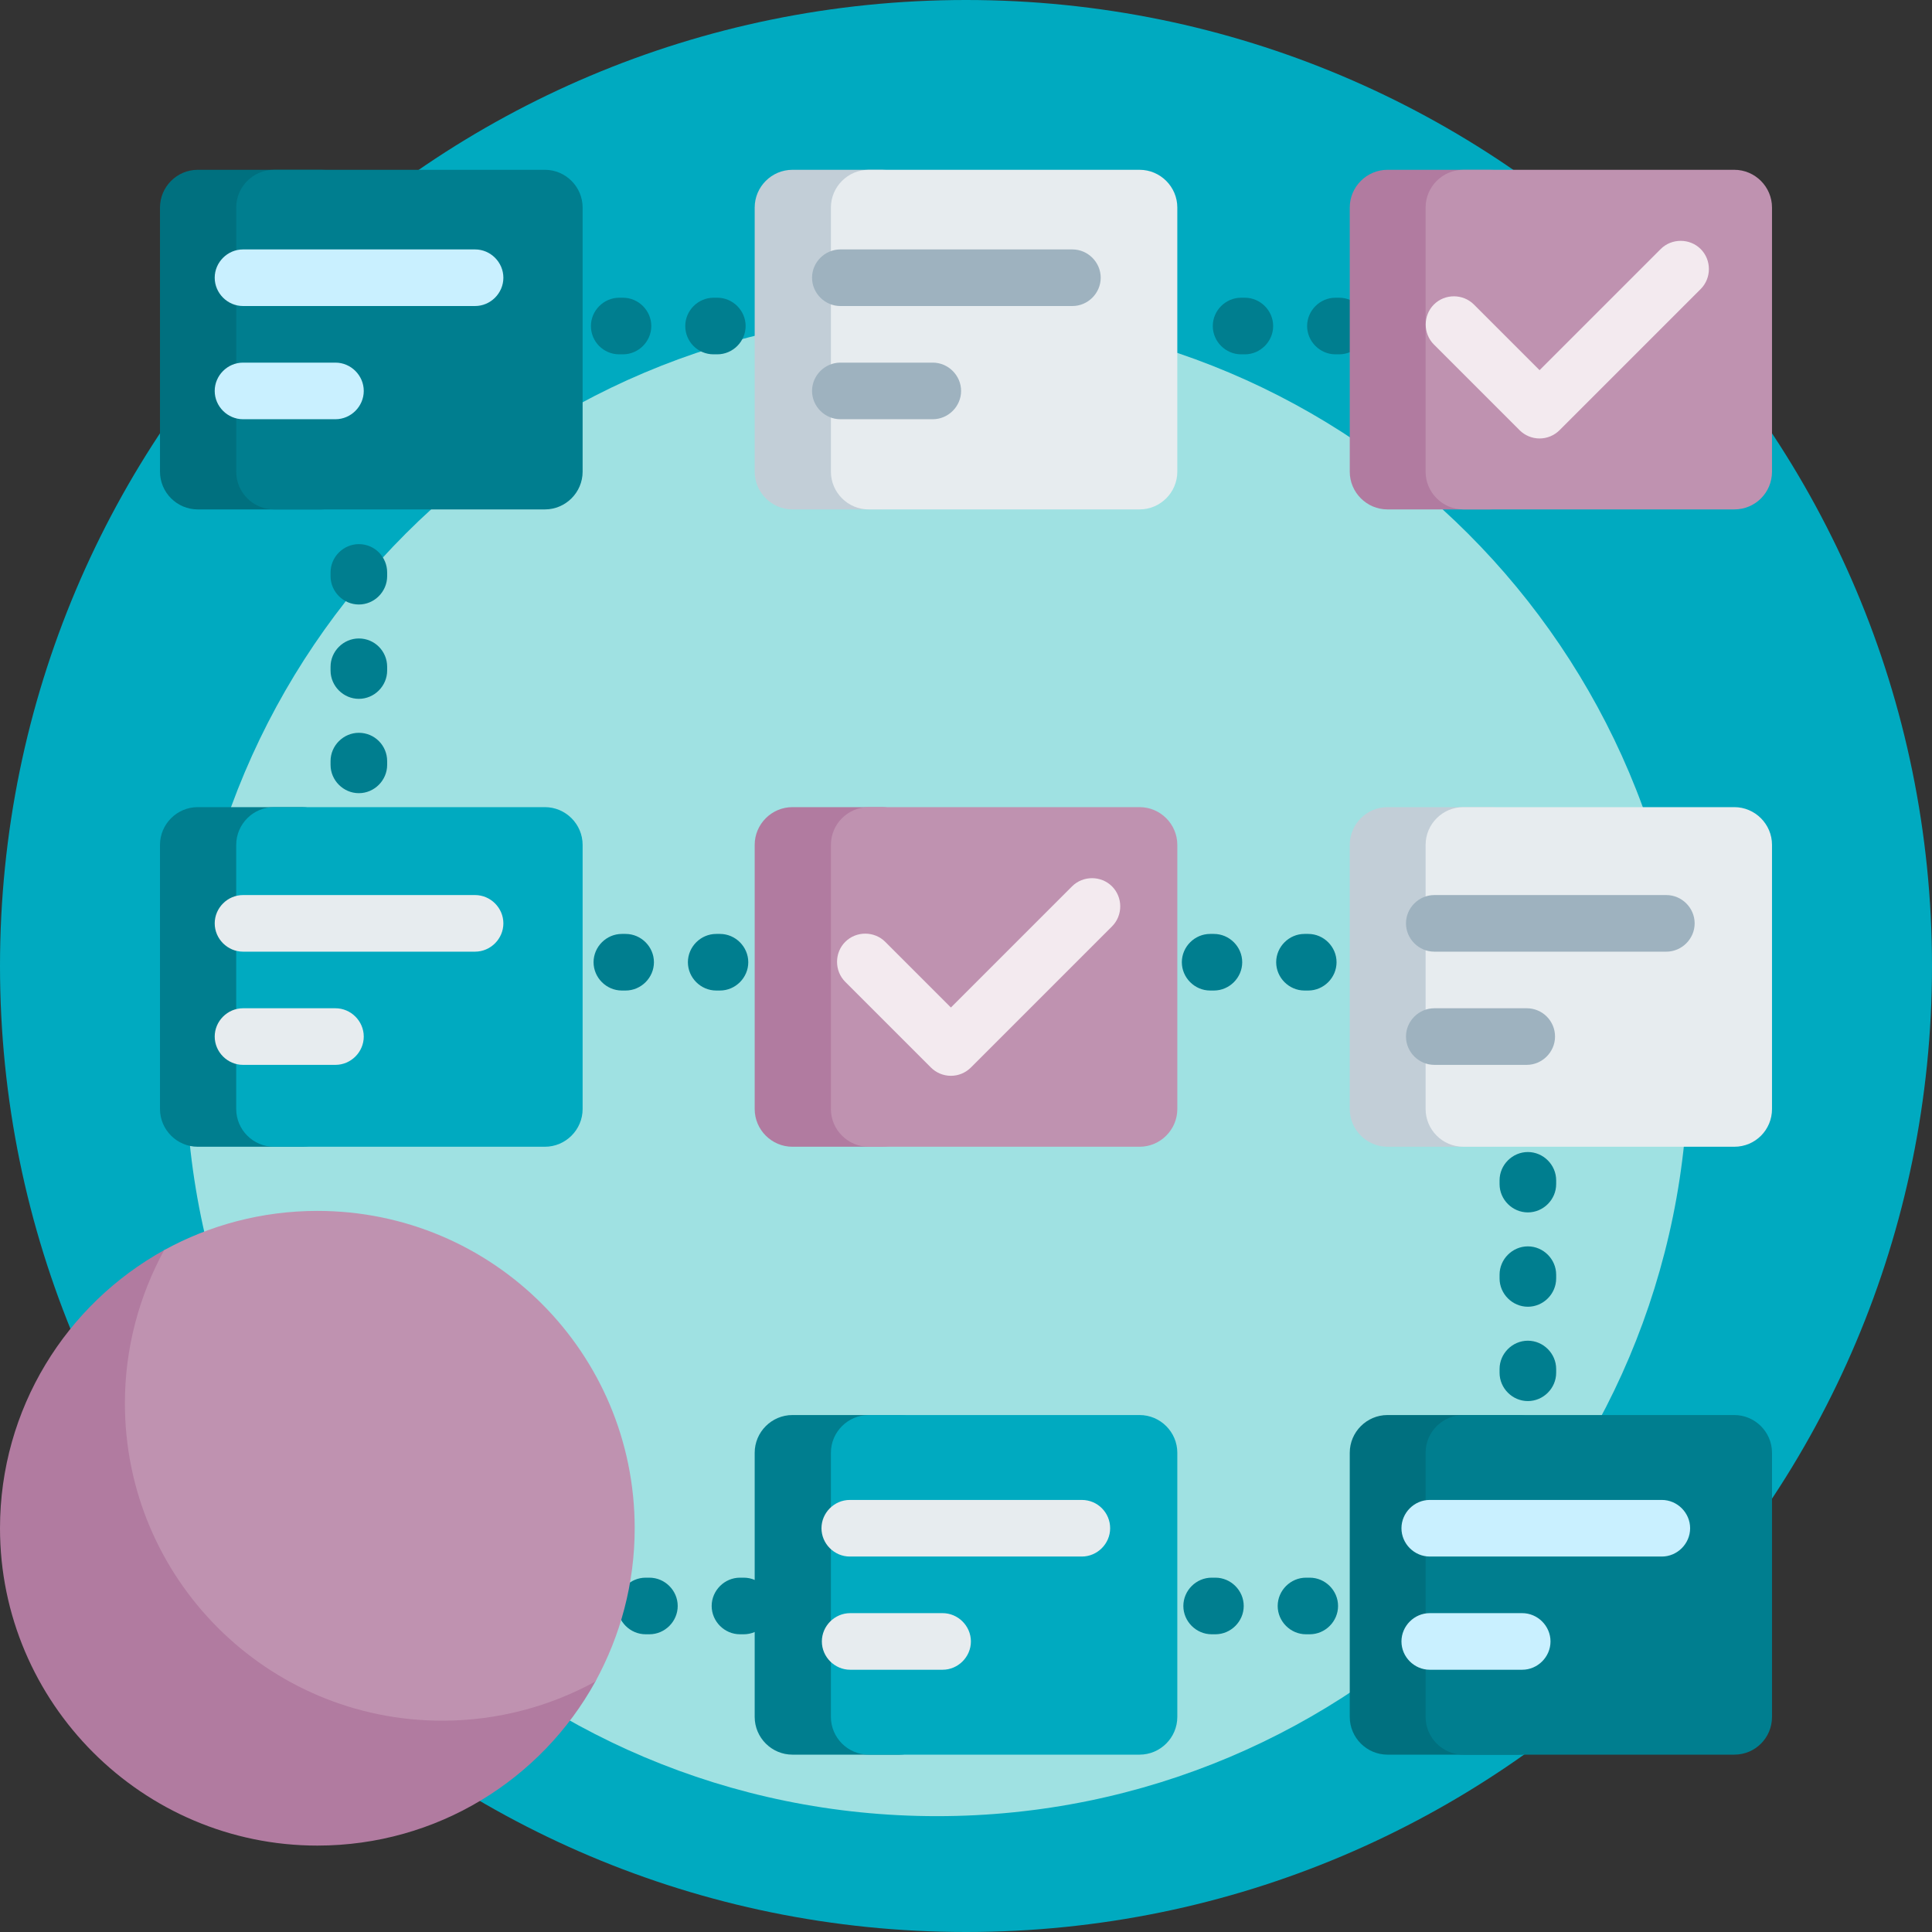 <?xml version="1.0" encoding="utf-8"?>
<!-- Generator: Adobe Illustrator 27.0.0, SVG Export Plug-In . SVG Version: 6.00 Build 0)  -->
<svg version="1.1" id="Capa_1" xmlns="http://www.w3.org/2000/svg" xmlns:xlink="http://www.w3.org/1999/xlink" x="0px" y="0px"
	 viewBox="0 0 512 512" style="enable-background:new 0 0 512 512;" xml:space="preserve">
<rect x="0" y="0" width="512" height="512" fill="#333333" stroke="none"/>
<style type="text/css">
	.st0{fill:#00AAC0;}
	.st1{fill:#9FE1E2;}
	.st2{fill:#007E8F;}
	.st3{fill:#C2CED7;}
	.st4{fill:#E7ECEF;}
	.st5{fill:#00707F;}
	.st6{fill:#B17BA0;}
	.st7{fill:#BF92B0;}
	.st8{fill:#F3EAEF;}
	.st9{fill:#9EB2BF;}
	.st10{fill:#C9F0FF;}
</style>
<g>
	<path class="st0" d="M512,256c0,141.4-114.6,256-256,256S0,397.4,0,256S114.6,0,256,0S512,114.6,512,256z"/>
	<path class="st1" d="M447.4,282.2c0,110-89.1,199.1-199.1,199.1S49.2,392.2,49.2,282.2S138.4,83.1,248.3,83.1
		S447.4,172.3,447.4,282.2L447.4,282.2z"/>
	<path class="st2" d="M164.8,262.5c-4.1,0-7.5-3.4-7.5-7.5s3.4-7.5,7.5-7.5h1c4.1,0,7.5,3.4,7.5,7.5s-3.4,7.5-7.5,7.5H164.8z
		 M172.1,418.1h-1c-4.1,0-7.5,3.4-7.5,7.5s3.4,7.5,7.5,7.5h1c4.1,0,7.5-3.4,7.5-7.5S176.2,418.1,172.1,418.1z M190.8,262.5
		c4.1,0,7.5-3.4,7.5-7.5s-3.4-7.5-7.5-7.5h-1c-4.1,0-7.5,3.4-7.5,7.5s3.4,7.5,7.5,7.5H190.8z M189.1,93.9h1c4.1,0,7.5-3.4,7.5-7.5
		s-3.4-7.5-7.5-7.5h-1c-4.1,0-7.5,3.4-7.5,7.5S184.9,93.9,189.1,93.9z M95.1,169.2c-4.1,0-7.5,3.4-7.5,7.5v1c0,4.1,3.4,7.5,7.5,7.5
		s7.5-3.4,7.5-7.5v-1C102.6,172.6,99.3,169.2,95.1,169.2z M95.1,194.2c-4.1,0-7.5,3.4-7.5,7.5v1c0,4.1,3.4,7.5,7.5,7.5
		s7.5-3.4,7.5-7.5v-1C102.6,197.6,99.3,194.2,95.1,194.2z M197.1,418.1h-1c-4.1,0-7.5,3.4-7.5,7.5s3.4,7.5,7.5,7.5h1
		c4.1,0,7.5-3.4,7.5-7.5S201.2,418.1,197.1,418.1z M164.1,93.9h1c4.1,0,7.5-3.4,7.5-7.5s-3.4-7.5-7.5-7.5h-1c-4.1,0-7.5,3.4-7.5,7.5
		S159.9,93.9,164.1,93.9z M95.1,144.2c-4.1,0-7.5,3.4-7.5,7.5v1c0,4.1,3.4,7.5,7.5,7.5s7.5-3.4,7.5-7.5v-1
		C102.6,147.6,99.3,144.2,95.1,144.2z M347.1,418.1h-1c-4.1,0-7.5,3.4-7.5,7.5s3.4,7.5,7.5,7.5h1c4.1,0,7.5-3.4,7.5-7.5
		S351.2,418.1,347.1,418.1z M404.9,330.3c-4.1,0-7.5,3.4-7.5,7.5v1c0,4.1,3.4,7.5,7.5,7.5s7.5-3.4,7.5-7.5v-1
		C412.4,333.7,409,330.3,404.9,330.3z M354.9,78.9h-1c-4.1,0-7.5,3.4-7.5,7.5s3.4,7.5,7.5,7.5h1c4.1,0,7.5-3.4,7.5-7.5
		S359,78.9,354.9,78.9z M404.9,355.3c-4.1,0-7.5,3.4-7.5,7.5v1c0,4.1,3.4,7.5,7.5,7.5s7.5-3.4,7.5-7.5v-1
		C412.4,358.7,409,355.3,404.9,355.3z M404.9,305.3c-4.1,0-7.5,3.4-7.5,7.5v1c0,4.1,3.4,7.5,7.5,7.5s7.5-3.4,7.5-7.5v-1
		C412.4,308.7,409,305.3,404.9,305.3z M322.1,418.1h-1c-4.1,0-7.5,3.4-7.5,7.5s3.4,7.5,7.5,7.5h1c4.1,0,7.5-3.4,7.5-7.5
		S326.2,418.1,322.1,418.1z M345.7,262.5h1c4.1,0,7.5-3.4,7.5-7.5s-3.4-7.5-7.5-7.5h-1c-4.1,0-7.5,3.4-7.5,7.5
		S341.6,262.5,345.7,262.5z M320.7,262.5h1c4.1,0,7.5-3.4,7.5-7.5s-3.4-7.5-7.5-7.5h-1c-4.1,0-7.5,3.4-7.5,7.5
		S316.6,262.5,320.7,262.5z M329.9,78.9h-1c-4.1,0-7.5,3.4-7.5,7.5s3.4,7.5,7.5,7.5h1c4.1,0,7.5-3.4,7.5-7.5S334,78.9,329.9,78.9z"
		/>
	<path class="st2" d="M238.3,465H210c-5.5,0-10-4.5-10-10v-70c0-5.5,4.5-10,10-10h28.3c5.5,0,10,4.5,10,10v70
		C248.3,460.5,243.8,465,238.3,465z M90,293.9v-70c0-5.5-4.5-10-10-10H52.4c-5.5,0-10,4.5-10,10v70c0,5.5,4.5,10,10,10H80
		C85.5,303.9,90,299.4,90,293.9z"/>
	<path class="st0" d="M302,465h-71.8c-5.5,0-10-4.5-10-10v-70c0-5.5,4.5-10,10-10H302c5.5,0,10,4.5,10,10v70
		C312,460.5,307.5,465,302,465z M154.4,293.9v-70c0-5.5-4.5-10-10-10H72.6c-5.5,0-10,4.5-10,10v70c0,5.5,4.5,10,10,10h71.8
		C149.9,303.9,154.4,299.4,154.4,293.9z"/>
	<path class="st3" d="M394.9,303.9h-27.2c-5.5,0-10-4.5-10-10v-70c0-5.5,4.5-10,10-10h27.2c5.5,0,10,4.5,10,10v70
		C404.9,299.4,400.4,303.9,394.9,303.9z M243.7,125V55c0-5.5-4.5-10-10-10H210c-5.5,0-10,4.5-10,10v70c0,5.5,4.5,10,10,10h23.7
		C239.2,135,243.7,130.5,243.7,125z"/>
	<path class="st4" d="M459.6,303.9h-71.8c-5.5,0-10-4.5-10-10v-70c0-5.5,4.5-10,10-10h71.8c5.5,0,10,4.5,10,10v70
		C469.6,299.4,465.2,303.9,459.6,303.9z M312,125V55c0-5.5-4.5-10-10-10h-71.8c-5.5,0-10,4.5-10,10v70c0,5.5,4.5,10,10,10H302
		C307.5,135,312,130.5,312,125z"/>
	<path class="st5" d="M402.4,465h-34.7c-5.5,0-10-4.5-10-10v-70c0-5.5,4.5-10,10-10h34.7c5.5,0,10,4.5,10,10v70
		C412.4,460.5,407.9,465,402.4,465z M95.1,125V55c0-5.5-4.5-10-10-10H52.4c-5.5,0-10,4.5-10,10v70c0,5.5,4.5,10,10,10h32.8
		C90.7,135,95.1,130.5,95.1,125z"/>
	<path class="st2" d="M459.6,465h-71.8c-5.5,0-10-4.5-10-10v-70c0-5.5,4.5-10,10-10h71.8c5.5,0,10,4.5,10,10v70
		C469.6,460.5,465.2,465,459.6,465z M154.4,125V55c0-5.5-4.5-10-10-10H72.6c-5.5,0-10,4.5-10,10v70c0,5.5,4.5,10,10,10h71.8
		C149.9,135,154.4,130.5,154.4,125z"/>
	<path class="st6" d="M233.7,303.9H210c-5.5,0-10-4.5-10-10v-70c0-5.5,4.5-10,10-10h23.7c5.5,0,10,4.5,10,10v70
		C243.7,299.4,239.2,303.9,233.7,303.9L233.7,303.9z M404.9,125V55c0-5.5-4.5-10-10-10h-27.2c-5.5,0-10,4.5-10,10v70
		c0,5.5,4.5,10,10,10h27.2C400.4,135,404.9,130.5,404.9,125z M157.8,445.6c-14.3,26-42,43.5-73.7,43.5C37.8,489.1,0,451.3,0,405
		c0-31.7,17.6-59.4,43.5-73.7c1.1-0.6,2.4,0.5,1.9,1.7c-4.5,10.3-7,21.6-7,33.6c0,46.5,37.6,84.1,84.1,84.1c11.9,0,23.3-2.5,33.6-7
		C157.3,443.2,158.4,444.5,157.8,445.6L157.8,445.6z"/>
	<path class="st7" d="M302,303.9h-71.8c-5.5,0-10-4.5-10-10v-70c0-5.5,4.5-10,10-10H302c5.5,0,10,4.5,10,10v70
		C312,299.4,307.5,303.9,302,303.9z M469.6,125V55c0-5.5-4.5-10-10-10h-71.8c-5.5,0-10,4.5-10,10v70c0,5.5,4.5,10,10,10h71.8
		C465.2,135,469.6,130.5,469.6,125z M168.2,405c0,14.7-3.8,28.5-10.4,40.6c-12,6.6-25.9,10.4-40.6,10.4c-46.5,0-84.1-37.7-84.1-84.1
		c0-14.7,3.8-28.5,10.4-40.6c12-6.6,25.9-10.4,40.6-10.4C130.6,320.9,168.2,358.5,168.2,405z"/>
	<path class="st8" d="M252,285.1c-2,0-3.9-0.8-5.3-2.2l-22.7-22.7c-2.9-2.9-2.9-7.7,0-10.6c2.9-2.9,7.7-2.9,10.6,0L252,267
		l32.1-32.1c2.9-2.9,7.7-2.9,10.6,0s2.9,7.7,0,10.6l-37.4,37.4C255.9,284.3,254,285.1,252,285.1L252,285.1z M408,116.2
		c-2,0-3.9-0.8-5.3-2.2L380,91.3c-2.9-2.9-2.9-7.7,0-10.6c2.9-2.9,7.7-2.9,10.6,0L408,98.1L440.1,66c2.9-2.9,7.7-2.9,10.6,0
		s2.9,7.7,0,10.6L413.3,114C411.9,115.4,410,116.2,408,116.2z"/>
	<path class="st9" d="M254.7,103.6c0,4.1-3.4,7.5-7.5,7.5h-24.5c-4.1,0-7.5-3.4-7.5-7.5s3.4-7.5,7.5-7.5h24.5
		C251.3,96.1,254.7,99.5,254.7,103.6L254.7,103.6z M284.2,66.1h-61.5c-4.1,0-7.5,3.4-7.5,7.5s3.4,7.5,7.5,7.5h61.5
		c4.1,0,7.5-3.4,7.5-7.5S288.3,66.1,284.2,66.1z M412.1,274.7c0,4.1-3.4,7.5-7.5,7.5h-24.5c-4.1,0-7.5-3.4-7.5-7.5s3.4-7.5,7.5-7.5
		h24.5C408.8,267.2,412.1,270.6,412.1,274.7z M441.6,237.2h-61.5c-4.1,0-7.5,3.4-7.5,7.5s3.4,7.5,7.5,7.5h61.5
		c4.1,0,7.5-3.4,7.5-7.5S445.7,237.2,441.6,237.2z"/>
	<path class="st10" d="M96.4,103.6c0,4.1-3.4,7.5-7.5,7.5H64.4c-4.1,0-7.5-3.4-7.5-7.5s3.4-7.5,7.5-7.5h24.5
		C93,96.1,96.4,99.5,96.4,103.6z M125.9,66.1H64.4c-4.1,0-7.5,3.4-7.5,7.5s3.4,7.5,7.5,7.5h61.5c4.1,0,7.5-3.4,7.5-7.5
		S130,66.1,125.9,66.1z M410.9,435c0,4.1-3.4,7.5-7.5,7.5h-24.5c-4.1,0-7.5-3.4-7.5-7.5s3.4-7.5,7.5-7.5h24.5
		C407.5,427.5,410.9,430.9,410.9,435z M440.4,397.5h-61.5c-4.1,0-7.5,3.4-7.5,7.5s3.4,7.5,7.5,7.5h61.5c4.1,0,7.5-3.4,7.5-7.5
		S444.5,397.5,440.4,397.5z"/>
	<path class="st4" d="M96.4,274.7c0,4.1-3.4,7.5-7.5,7.5H64.4c-4.1,0-7.5-3.4-7.5-7.5s3.4-7.5,7.5-7.5h24.5
		C93,267.2,96.4,270.6,96.4,274.7z M125.9,237.2H64.4c-4.1,0-7.5,3.4-7.5,7.5s3.4,7.5,7.5,7.5h61.5c4.1,0,7.5-3.4,7.5-7.5
		S130,237.2,125.9,237.2z M257.3,435c0,4.1-3.4,7.5-7.5,7.5h-24.5c-4.1,0-7.5-3.4-7.5-7.5s3.4-7.5,7.5-7.5h24.5
		C253.9,427.5,257.3,430.9,257.3,435z M286.7,397.5h-61.5c-4.1,0-7.5,3.4-7.5,7.5s3.4,7.5,7.5,7.5h61.5c4.1,0,7.5-3.4,7.5-7.5
		S290.9,397.5,286.7,397.5z"/>
</g>
</svg>
